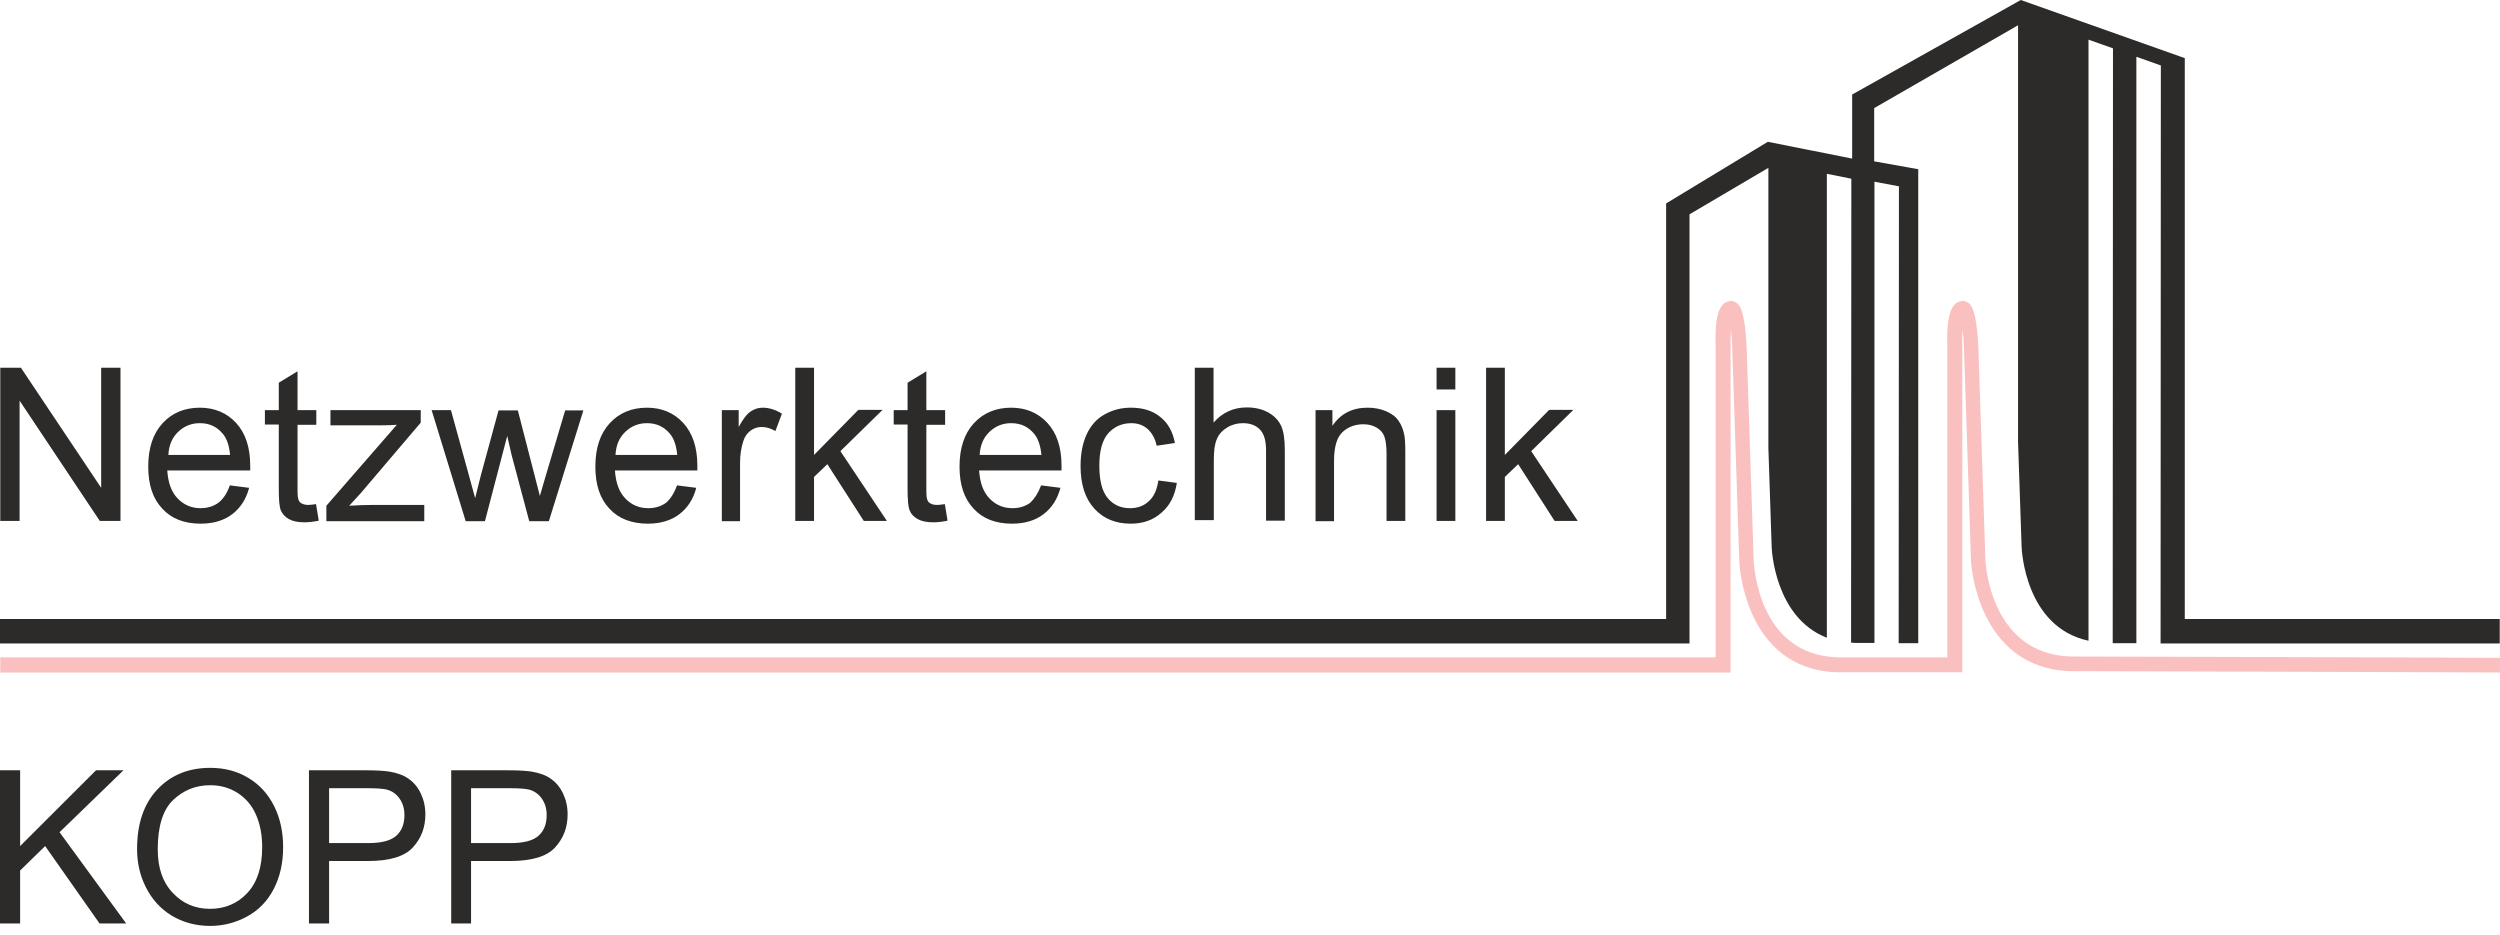 <svg width="254" height="95" viewBox="0 0 254 95" fill="none" xmlns="http://www.w3.org/2000/svg">
<path d="M45.843 93.826V78.262H51.701C52.723 78.262 53.525 78.317 54.05 78.4C54.823 78.538 55.459 78.758 55.956 79.117C56.481 79.476 56.896 79.973 57.2 80.607C57.504 81.242 57.67 81.96 57.67 82.732C57.67 84.057 57.255 85.161 56.398 86.099C55.569 87.01 54.05 87.479 51.839 87.479H47.86V93.826H45.843ZM47.888 85.657H51.894C53.221 85.657 54.16 85.409 54.713 84.912C55.266 84.416 55.542 83.726 55.542 82.815C55.542 82.153 55.376 81.601 55.044 81.132C54.713 80.663 54.271 80.359 53.746 80.221C53.414 80.138 52.751 80.083 51.839 80.083H47.86V85.657H47.888ZM31.391 93.826V78.262H37.249C38.271 78.262 39.073 78.317 39.598 78.4C40.371 78.538 41.007 78.758 41.504 79.117C42.029 79.476 42.444 79.973 42.748 80.607C43.052 81.242 43.218 81.96 43.218 82.732C43.218 84.057 42.803 85.161 41.947 86.099C41.117 87.01 39.598 87.479 37.387 87.479H33.436V93.826H31.391ZM33.436 85.657H37.442C38.769 85.657 39.708 85.409 40.261 84.912C40.814 84.416 41.09 83.726 41.09 82.815C41.09 82.153 40.924 81.601 40.593 81.132C40.261 80.663 39.819 80.359 39.294 80.221C38.962 80.138 38.299 80.083 37.387 80.083H33.436V85.657ZM13.927 86.265C13.927 83.671 14.618 81.656 15.999 80.194C17.381 78.731 19.177 78.013 21.36 78.013C22.797 78.013 24.096 78.345 25.229 79.034C26.389 79.724 27.246 80.69 27.854 81.904C28.462 83.119 28.766 84.526 28.766 86.071C28.766 87.644 28.462 89.052 27.826 90.294C27.191 91.535 26.279 92.474 25.118 93.108C23.958 93.743 22.686 94.074 21.36 94.074C19.896 94.074 18.597 93.715 17.436 93.025C16.276 92.308 15.419 91.342 14.811 90.128C14.203 88.914 13.927 87.617 13.927 86.265ZM16.027 86.292C16.027 88.169 16.524 89.631 17.547 90.707C18.542 91.784 19.813 92.336 21.332 92.336C22.88 92.336 24.151 91.784 25.146 90.707C26.141 89.631 26.638 88.086 26.638 86.071C26.638 84.802 26.417 83.698 26.002 82.76C25.588 81.822 24.952 81.076 24.123 80.552C23.294 80.028 22.383 79.779 21.36 79.779C19.896 79.779 18.652 80.276 17.602 81.27C16.552 82.263 16.027 83.947 16.027 86.292ZM0 93.826V78.262H2.045V85.961L9.754 78.262H12.545L6.052 84.554L12.822 93.826H10.114L4.587 85.961L2.045 88.445V93.826H0ZM150.985 52.929V37.365H152.892V46.223L157.396 41.642H159.855L155.572 45.837L160.298 52.929H157.949L154.246 47.161L152.892 48.458V52.929H150.985ZM145.956 39.572V37.365H147.863V39.572H145.956ZM145.956 52.929V41.67H147.863V52.929H145.956ZM133.66 52.929V41.67H135.373V43.27C136.202 42.028 137.39 41.421 138.937 41.421C139.628 41.421 140.236 41.532 140.817 41.78C141.397 42.028 141.811 42.332 142.088 42.746C142.364 43.132 142.557 43.601 142.668 44.153C142.751 44.512 142.778 45.119 142.778 46.002V52.929H140.872V46.085C140.872 45.312 140.789 44.733 140.651 44.346C140.513 43.96 140.236 43.657 139.849 43.436C139.462 43.215 139.02 43.105 138.523 43.105C137.722 43.105 137.003 43.353 136.423 43.877C135.843 44.402 135.539 45.367 135.539 46.803V52.956H133.66V52.929ZM121.391 52.929V37.365H123.297V42.939C124.182 41.918 125.315 41.394 126.669 41.394C127.498 41.394 128.216 41.559 128.824 41.891C129.432 42.222 129.874 42.663 130.15 43.243C130.427 43.822 130.537 44.65 130.537 45.754V52.901H128.63V45.754C128.63 44.788 128.437 44.098 128.023 43.657C127.608 43.215 127.028 42.994 126.282 42.994C125.729 42.994 125.176 43.132 124.679 43.436C124.182 43.739 123.822 44.126 123.629 44.623C123.408 45.119 123.325 45.809 123.325 46.692V52.846H121.391V52.929ZM117.688 48.817L119.567 49.065C119.373 50.362 118.848 51.383 117.992 52.101C117.163 52.846 116.113 53.205 114.897 53.205C113.35 53.205 112.134 52.708 111.194 51.687C110.255 50.666 109.785 49.231 109.785 47.354C109.785 46.14 109.978 45.064 110.393 44.153C110.807 43.243 111.415 42.553 112.217 42.111C113.046 41.642 113.93 41.421 114.897 41.421C116.113 41.421 117.108 41.725 117.881 42.36C118.655 42.967 119.152 43.85 119.373 45.009L117.522 45.285C117.356 44.54 117.025 43.96 116.583 43.574C116.14 43.188 115.588 42.994 114.952 42.994C113.985 42.994 113.211 43.353 112.603 44.015C111.996 44.705 111.692 45.809 111.692 47.299C111.692 48.817 111.968 49.921 112.548 50.611C113.128 51.301 113.875 51.632 114.814 51.632C115.56 51.632 116.196 51.411 116.693 50.942C117.246 50.473 117.55 49.755 117.688 48.817ZM105.778 49.314L107.74 49.562C107.436 50.721 106.856 51.604 106.027 52.239C105.198 52.874 104.12 53.205 102.821 53.205C101.164 53.205 99.865 52.708 98.925 51.687C97.958 50.666 97.488 49.259 97.488 47.41C97.488 45.505 97.986 44.043 98.953 42.994C99.92 41.946 101.191 41.421 102.739 41.421C104.231 41.421 105.474 41.946 106.414 42.967C107.353 43.988 107.851 45.423 107.851 47.299C107.851 47.41 107.851 47.575 107.851 47.796H99.478C99.561 49.038 99.892 49.976 100.528 50.638C101.164 51.301 101.937 51.632 102.877 51.632C103.568 51.632 104.175 51.439 104.673 51.08C105.087 50.694 105.474 50.114 105.778 49.314ZM99.533 46.223H105.806C105.723 45.285 105.474 44.567 105.087 44.098C104.479 43.353 103.706 42.994 102.739 42.994C101.854 42.994 101.136 43.298 100.528 43.877C99.92 44.457 99.588 45.23 99.533 46.223ZM95.996 51.218L96.272 52.901C95.748 53.012 95.25 53.067 94.836 53.067C94.145 53.067 93.62 52.956 93.233 52.736C92.846 52.515 92.57 52.239 92.432 51.88C92.266 51.521 92.21 50.776 92.21 49.617V43.132H90.801V41.67H92.21V38.883L94.117 37.724V41.67H96.024V43.16H94.117V49.755C94.117 50.307 94.145 50.638 94.228 50.804C94.283 50.969 94.394 51.08 94.559 51.163C94.697 51.245 94.918 51.301 95.222 51.301C95.388 51.301 95.665 51.273 95.996 51.218ZM80.798 52.929V37.365H82.705V46.223L87.209 41.642H89.668L85.385 45.837L90.11 52.929H87.762L84.059 47.161L82.705 48.458V52.929H80.798ZM73.337 52.929V41.67H75.051V43.381C75.493 42.58 75.879 42.056 76.266 41.808C76.626 41.559 77.04 41.421 77.482 41.421C78.118 41.421 78.781 41.614 79.444 42.028L78.781 43.795C78.311 43.519 77.841 43.381 77.372 43.381C76.957 43.381 76.57 43.519 76.239 43.767C75.907 44.015 75.659 44.374 75.52 44.816C75.299 45.505 75.189 46.251 75.189 47.051V52.956H73.337V52.929ZM68.778 49.314L70.74 49.562C70.436 50.721 69.856 51.604 69.027 52.239C68.198 52.874 67.12 53.205 65.821 53.205C64.191 53.205 62.864 52.708 61.925 51.687C60.958 50.666 60.488 49.259 60.488 47.41C60.488 45.505 60.986 44.043 61.953 42.994C62.92 41.946 64.191 41.421 65.738 41.421C67.231 41.421 68.474 41.946 69.413 42.967C70.353 43.988 70.85 45.423 70.85 47.299C70.85 47.41 70.85 47.575 70.85 47.796H62.478C62.561 49.038 62.892 49.976 63.528 50.638C64.163 51.301 64.937 51.632 65.876 51.632C66.567 51.632 67.175 51.439 67.673 51.08C68.115 50.694 68.502 50.114 68.778 49.314ZM62.533 46.223H68.805C68.723 45.285 68.474 44.567 68.087 44.098C67.479 43.353 66.706 42.994 65.738 42.994C64.854 42.994 64.136 43.298 63.528 43.877C62.92 44.457 62.588 45.23 62.533 46.223ZM47.307 52.929L43.853 41.67H45.815L47.611 48.182L48.274 50.611C48.302 50.5 48.495 49.728 48.855 48.293L50.651 41.697H52.613L54.298 48.237L54.851 50.39L55.487 48.21L57.421 41.697H59.272L55.763 52.956H53.773L51.977 46.223L51.535 44.291L49.269 52.956H47.307V52.929ZM33.159 52.929V51.383L40.316 43.16C39.515 43.215 38.796 43.215 38.161 43.215H33.574V41.67H42.748V42.939L36.669 50.086L35.48 51.383C36.337 51.328 37.138 51.301 37.885 51.301H43.107V52.956H33.159V52.929ZM32.109 51.218L32.386 52.901C31.861 53.012 31.363 53.067 30.949 53.067C30.258 53.067 29.733 52.956 29.346 52.736C28.959 52.515 28.71 52.239 28.545 51.88C28.379 51.521 28.324 50.776 28.324 49.617V43.132H26.914V41.67H28.324V38.883L30.23 37.724V41.67H32.137V43.16H30.23V49.755C30.23 50.307 30.258 50.638 30.341 50.804C30.396 50.969 30.507 51.08 30.672 51.163C30.838 51.245 31.032 51.301 31.335 51.301C31.474 51.301 31.75 51.273 32.109 51.218ZM23.35 49.314L25.312 49.562C25.008 50.721 24.427 51.604 23.598 52.239C22.769 52.874 21.692 53.205 20.393 53.205C18.735 53.205 17.436 52.708 16.497 51.687C15.53 50.666 15.06 49.259 15.06 47.41C15.06 45.505 15.557 44.043 16.524 42.994C17.491 41.946 18.763 41.421 20.31 41.421C21.802 41.421 23.046 41.946 23.985 42.967C24.925 43.988 25.422 45.423 25.422 47.299C25.422 47.41 25.422 47.575 25.422 47.796H16.994C17.077 49.038 17.409 49.976 18.044 50.638C18.68 51.301 19.453 51.632 20.393 51.632C21.084 51.632 21.692 51.439 22.189 51.08C22.686 50.694 23.073 50.114 23.35 49.314ZM17.105 46.223H23.377C23.294 45.285 23.046 44.567 22.659 44.098C22.051 43.353 21.277 42.994 20.31 42.994C19.426 42.994 18.707 43.298 18.099 43.877C17.491 44.457 17.16 45.23 17.105 46.223ZM0.028 52.929V37.365H2.128L10.279 49.562V37.365H12.241V52.929H10.141L1.99 40.704V52.929H0.028Z" fill="#2D2B29"/>
<path d="M221.974 62.891V5.906L205.311 0L188.179 9.603V16.116L179.613 14.405L169.278 20.669V62.891H0V65.374H171.655V21.773L179.668 17.054V45.533L180 55.523C180 55.854 180.331 62.753 185.609 64.795V17.661L188.096 18.158L188.069 65.292C188.207 65.292 188.317 65.319 188.455 65.319H188.538H190.445V18.462L192.932 18.931L192.904 65.347H194.894V17.192L190.417 16.392V10.983L205.035 2.566V44.981L205.394 55.495C205.394 55.854 205.753 63.719 212.192 65.099V4.029L214.679 4.912L214.651 65.347H217.055V5.768L219.542 6.651L219.515 65.374H221.477H253.973V62.891H221.974Z" fill="#2D2B29"/>
<path d="M254 68.327L239.769 68.272L210.313 68.189C200.835 67.858 200.254 57.123 200.254 57.013L199.536 35.295C199.508 34.55 199.453 33.943 199.398 33.474C199.37 33.998 199.342 34.605 199.37 35.185V68.3H186.548C177.153 67.913 176.711 57.151 176.711 57.041L175.993 35.323C175.965 34.578 175.91 33.97 175.855 33.529C175.827 34.053 175.799 34.66 175.827 35.212V68.327H0.027V66.782H174.307V35.185C174.197 32.425 174.611 30.88 175.551 30.631C175.772 30.549 176.02 30.549 176.241 30.659C176.739 30.88 177.264 31.432 177.457 35.212L178.176 56.958C178.203 57.344 178.59 66.506 186.659 66.782H186.742H197.85V35.185C197.74 32.425 198.154 30.88 199.094 30.631C199.315 30.549 199.563 30.549 199.785 30.659C200.282 30.88 200.807 31.432 201 35.212L201.719 56.958C201.746 57.344 202.271 66.423 210.34 66.699L239.769 66.782L254 66.837V68.327Z" fill="#FAC0C0"/>
</svg>

